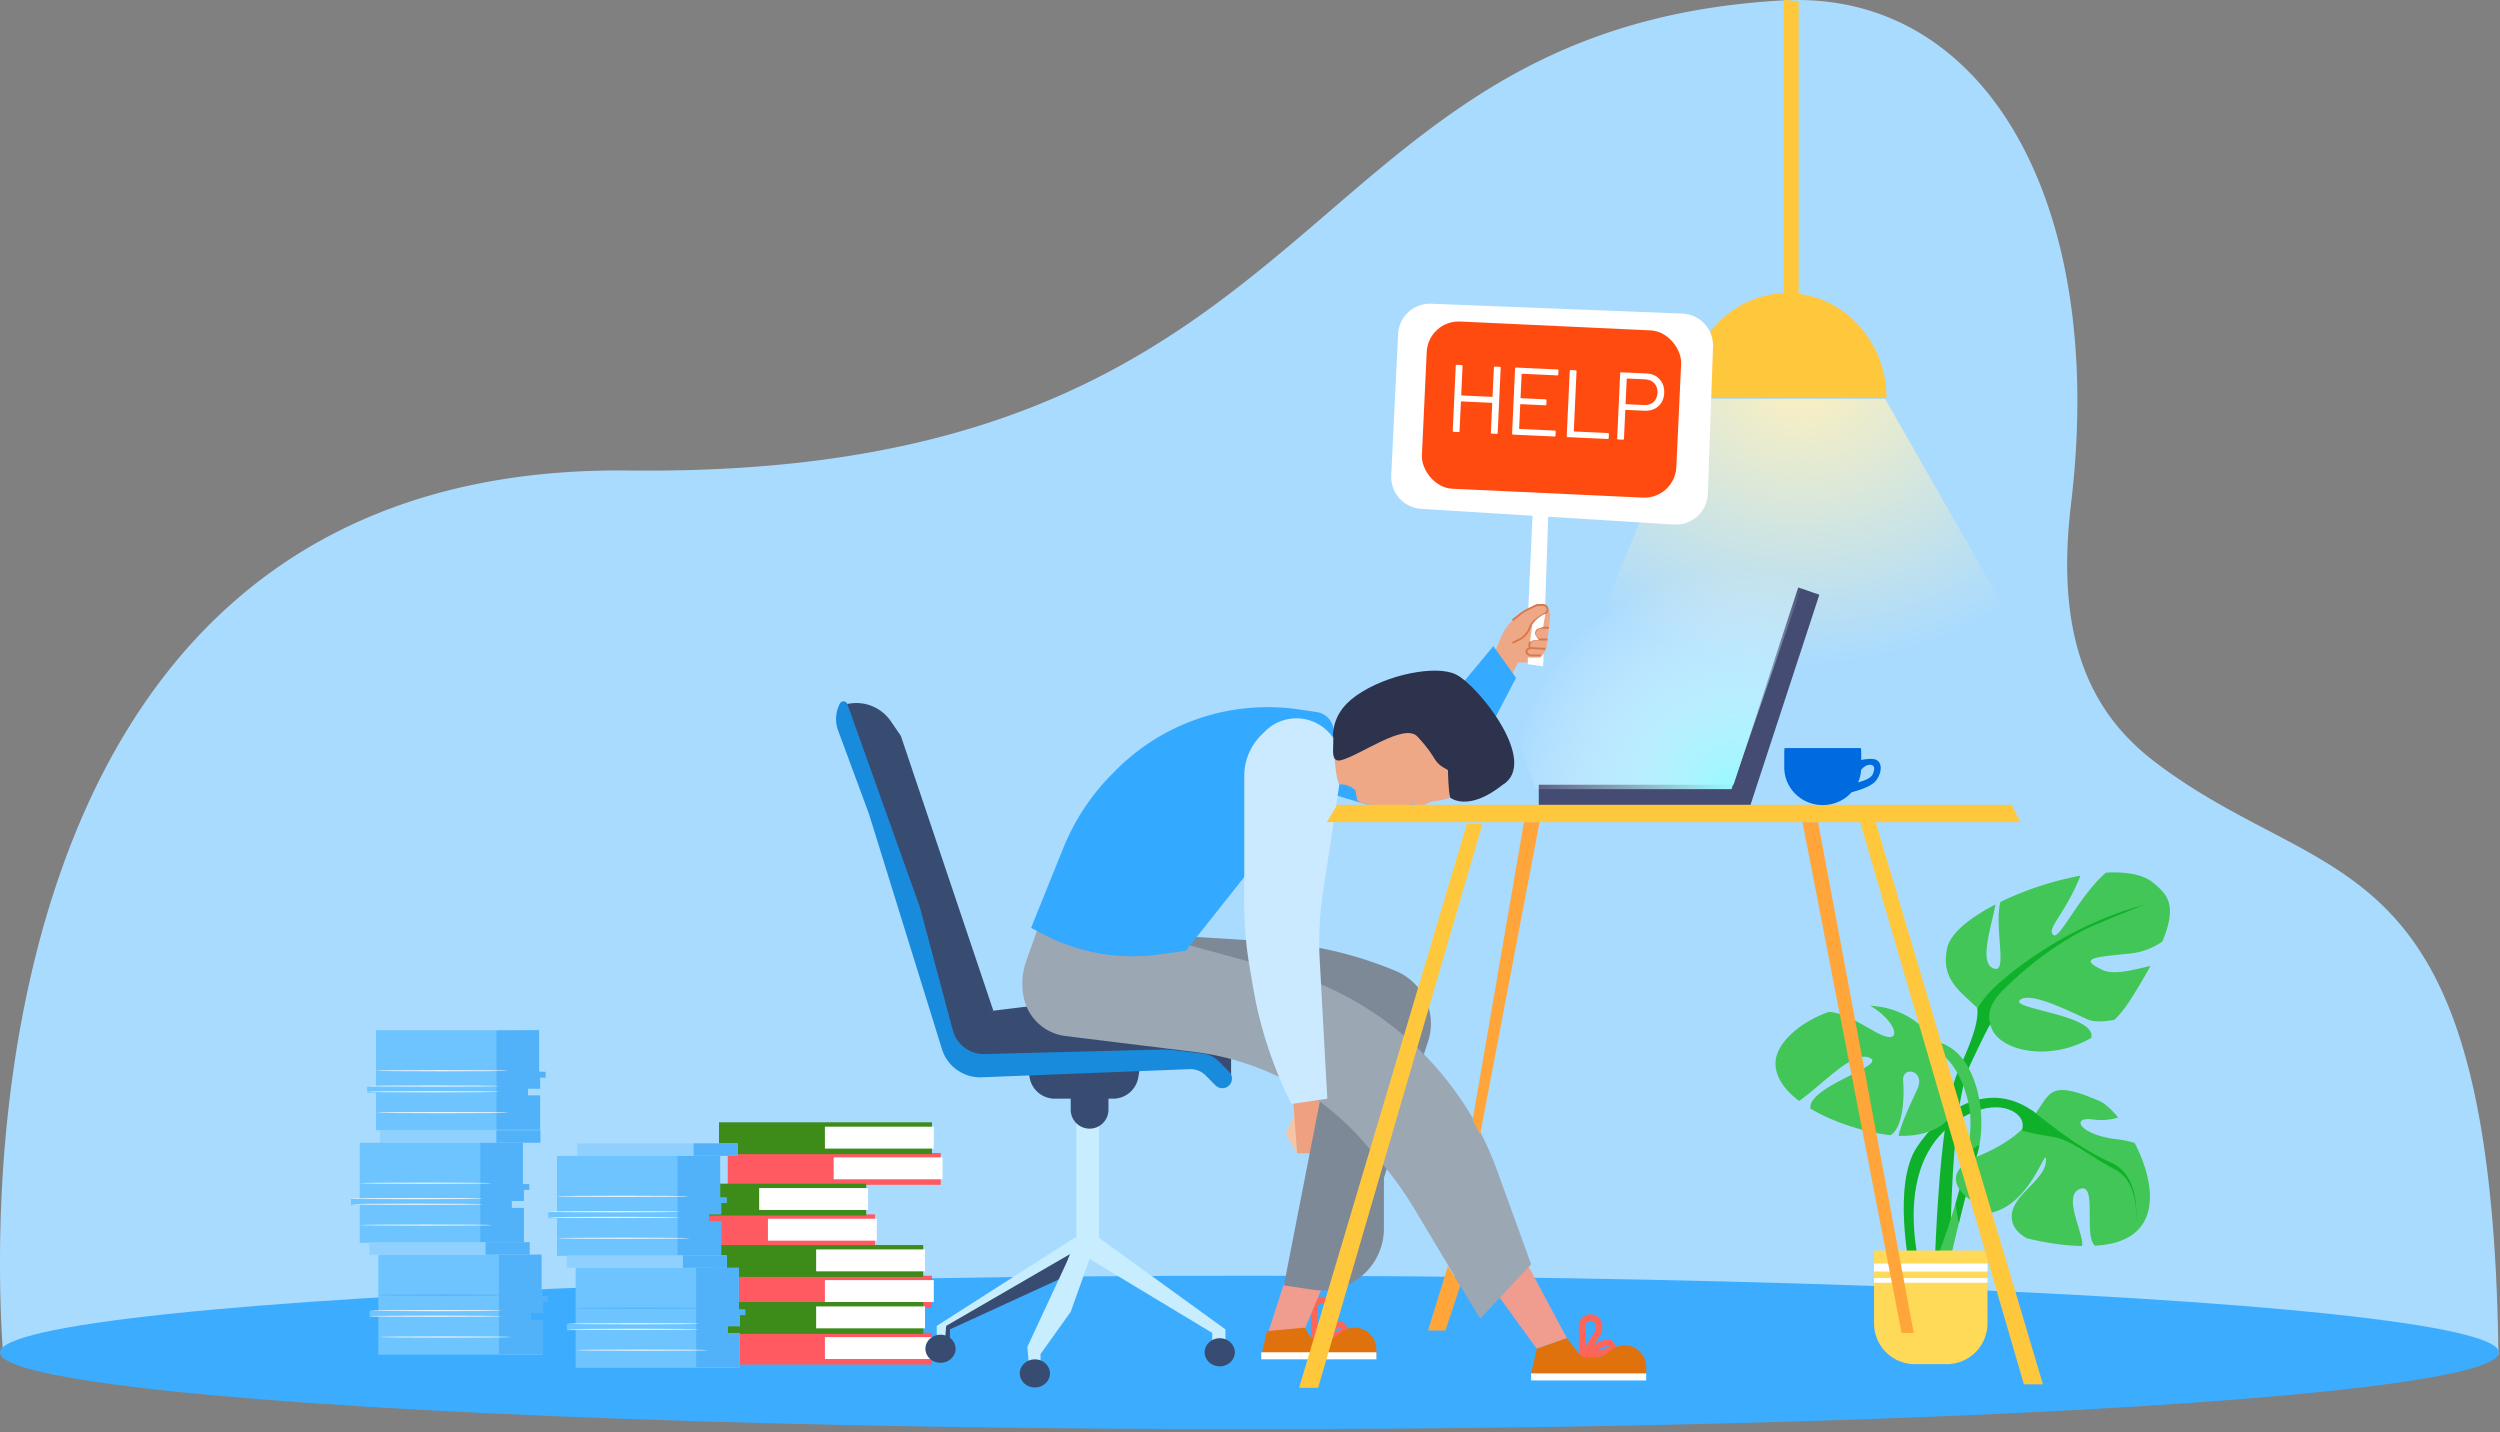 <svg width="391" height="224" fill="none" xmlns="http://www.w3.org/2000/svg"><rect width="100%" height="100%" fill="#808080" stroke="none"/><path d="M390.756 211.866H.503s-.366-4.081-.474-10.674c-.06-3.841-.04-8.536.197-13.769.021-.427.041-.862.064-1.296.123-2.399.29-4.908.514-7.491.021-.228.04-.459.062-.689.246-2.702.55-5.507.93-8.393a191.84 191.84 0 011.17-7.688c.215-1.241.446-2.489.693-3.745.095-.492.195-.986.295-1.482.197-.958.404-1.94.62-2.911a156.698 156.698 0 011.77-7.196c.066-.243.134-.492.2-.741a146.074 146.074 0 013.587-11.216c3.554-9.695 8.315-19.187 14.673-27.683 14.56-19.466 37.492-33.721 73.488-33.304 7.236.082 13.955-.138 20.235-.622h.009c1.908-.147 3.775-.319 5.602-.515h.018c41.568-4.468 62.405-21.088 81.342-37.304l2.035-1.745c6.624-5.69 13.097-11.272 20.24-16.201a111.969 111.969 0 015.633-3.65C245.248 6.391 259.26 1.193 278.624.073a41.108 41.108 0 015.524.042c.687.05 1.365.12 2.036.207 7.529.957 14.188 4.088 19.768 9.032 14.519 12.864 21.733 38.03 17.957 69.448-2.556 21.277 3.218 32.814 13.109 40.355 27.379 20.88 52.705 11.159 53.738 92.709z" fill="#A9DBFF"/><path d="M294.831 62.395H264.32L249.578 98.39l19.884 19.884h26.74l17.827-22.284-19.198-33.596z" fill="url(#paint0_radial)"/><path d="M281.304.205V44.81c0 .391 0 .775-.015 1.14-.084 3.478-.54 6.153-1.087 6.153h-.156c-.506 0-.935-2.302-1.061-5.41a24.81 24.81 0 01-.024-.785v-.057a44.897 44.897 0 01-.012-1.049V0c.793.05 1.578.12 2.355.205z" fill="#FFC83C"/><path d="M279.511 45.846c-8.58 0-15.534 7.355-15.534 16.427h31.07c0-9.072-6.957-16.427-15.536-16.427z" fill="#FFC83C"/><path d="M273.575 122.732h-32.911v4.114h32.911v-4.114z" fill="#454C73"/><path d="M281.242 91.877l-11.094 33.849 3.314 1.119 11.085-33.828-3.305-1.14z" fill="#454C73"/><path d="M238.654 103.534l1.03-22.873-17.41-1.082a5 5 0 01-4.684-5.232l1.071-22.089a5 5 0 015.19-4.754l39.263 1.537a5 5 0 014.801 5.172l-.807 23.007a5 5 0 01-5.307 4.815l-19.661-1.222-.775 22.721h-2.711z" fill="#fff"/><path d="M234.66 99.857l-1.539 3.768 2.588 3.336 1.725-3.336h1.349a3.19 3.19 0 003.169-2.834l.488-4.357a1.74 1.74 0 00-2.646-1.674l-1.725 1.067a8.53 8.53 0 00-3.409 4.03z" fill="#EEA886"/><path d="M238.949 103.876v-1.028h2.4v1.371l-2.4-.343z" fill="#fff"/><ellipse cx="195.41" cy="211.522" rx="195.41" ry="11.999" fill="#3CACFF"/><path d="M145.761 208.438h-33.312v4.98h33.312v-4.98z" fill="#FF5A61"/><path d="M146.044 209.123h-17.028v3.428h17.028v-3.428z" fill="#fff"/><path d="M145.761 199.523h-33.312v4.981h33.312v-4.981z" fill="#FF5A61"/><path d="M146.044 200.209h-17.028v3.428h17.028v-3.428z" fill="#fff"/><path d="M136.847 189.926h-33.312v4.98h33.312v-4.98z" fill="#FF5A61"/><path d="M137.134 190.611h-17.029v3.429h17.029v-3.429z" fill="#fff"/><path d="M147.133 180.326H113.82v4.981h33.313v-4.981z" fill="#FF5A61"/><path d="M147.415 181.012h-17.028v3.428h17.028v-3.428z" fill="#fff"/><path d="M144.39 203.639h-33.312v4.98h33.312v-4.98z" fill="#3D8B19"/><path d="M144.673 204.324h-17.028v3.428h17.028v-3.428z" fill="#fff"/><path d="M144.39 194.725h-33.312v4.98h33.312v-4.98z" fill="#3D8B19"/><path d="M144.673 195.41h-17.028v3.428h17.028v-3.428z" fill="#fff"/><path d="M135.476 185.125h-33.312v4.981h33.312v-4.981z" fill="#3D8B19"/><path d="M135.763 185.811h-17.029v3.428h17.029v-3.428z" fill="#fff"/><path d="M145.761 175.527h-33.312v4.981h33.312v-4.981z" fill="#3D8B19"/><path d="M146.044 176.213h-17.028v3.428h17.028v-3.428z" fill="#fff"/><g clip-path="url(#clip0)"><path d="M84.517 176.768H59.445v1.952h25.072v-1.952z" fill="#8FD0FF"/><path d="M84.512 176.768h-6.883v1.952h6.883v-1.952z" fill="#51B2F9"/><path d="M56.261 178.725v8.795h-1.37v.957h1.37v5.887h25.672v-5.338h-1.898v-1.185h1.898v-1.754h.847v-.793h-1.006v-6.569H56.26z" fill="#6DC4FF"/><path d="M75.117 178.747v15.518h6.815v-5.357H80.03v-1.067h1.902v-1.75h.846v-.896h-1.006v-6.47l-6.655.022z" fill="#51B2F9"/><path d="M75.6 188.347c0 .057-4.644.099-10.373.099-5.729 0-10.375-.042-10.375-.099s4.643-.095 10.375-.095c5.733 0 10.373.042 10.373.095zM75.6 187.455c0 .053-4.644.099-10.373.099-5.729 0-10.375-.046-10.375-.099 0-.054 4.643-.1 10.375-.1 5.733 0 10.373.046 10.373.1zM76.931 185.048c0 .054-4.643.1-10.372.1-5.728 0-10.375-.046-10.375-.1 0-.053 4.643-.095 10.375-.095 5.733 0 10.373.042 10.373.095zM77.06 191.603c0 .054-4.643.099-10.372.099s-10.376-.045-10.376-.099c0-.053 4.644-.095 10.376-.095 5.733 0 10.372.042 10.372.095z" fill="#E8F5FF"/><path d="M59.171 196.229v8.795h-1.37v.957h1.37v5.887h25.672V206.5h-1.898v-1.144h1.898v-1.75h.847v-.797h-1.002v-6.58H59.17z" fill="#6DC4FF"/><path d="M78.027 196.255v15.514h6.815v-5.357H82.94v-1.068l1.902.035v-1.75h.862l-.015-.904-1.006-.027v-6.469l-6.656.026z" fill="#51B2F9"/><path d="M78.513 205.855c0 .053-4.647.095-10.375.095-5.73 0-10.376-.042-10.376-.095s4.643-.099 10.376-.099c5.732 0 10.375.046 10.375.099zM78.513 204.974c0 .054-4.647.099-10.375.099-5.73 0-10.376-.061-10.376-.099 0-.038 4.643-.095 10.376-.095 5.732 0 10.375.027 10.375.095z" fill="#E8F5FF"/><path d="M79.85 202.552c0 .058-4.648.099-10.376.099-5.73 0-10.376-.041-10.376-.099 0-.057 4.643-.095 10.376-.095 5.732 0 10.375.042 10.375.095z" fill="#51B2F9"/><path d="M79.975 209.107c0 .057-4.644.099-10.373.099-5.729 0-10.375-.042-10.375-.099s4.643-.095 10.375-.095c5.733 0 10.373.042 10.373.095z" fill="#E8F5FF"/><path d="M58.8 161.129v8.799h-1.374v.954H58.8v5.879h25.665v-5.338h-1.899v-1.178h1.898v-1.75h.847v-.797h-.998v-6.569H58.8z" fill="#6DC4FF"/><path d="M77.652 161.156v15.517h6.819v-5.361h-1.902v-1.067l1.902.034v-1.75l.862.004-.016-.907-1.006-.027v-6.47l-6.659.027z" fill="#51B2F9"/><path d="M78.138 170.755c0 .054-4.643.096-10.372.096s-10.375-.042-10.375-.096c0-.053 4.643-.095 10.368-.095 5.725 0 10.38.042 10.38.095zM78.138 169.859c0 .057-4.643.099-10.372.099s-10.375-.042-10.375-.099 4.643-.095 10.375-.095c5.733 0 10.372.042 10.372.095zM79.47 167.459c0 .053-4.643.095-10.371.095-5.73 0-10.376-.042-10.376-.095 0-.054 4.643-.1 10.376-.1 5.732 0 10.372.042 10.372.1zM79.603 174.011c0 .054-4.643.096-10.372.096s-10.375-.042-10.375-.096c0-.053 4.643-.099 10.375-.099 5.733 0 10.372.042 10.372.099z" fill="#E8F5FF"/><path d="M82.834 194.275H57.762v1.952h25.072v-1.952z" fill="#8FD0FF"/><path d="M82.836 194.275h-6.883v1.952h6.883v-1.952z" fill="#51B2F9"/></g><g clip-path="url(#clip1)"><path d="M115.373 178.824H90.301v1.952h25.072v-1.952z" fill="#8FD0FF"/><path d="M115.367 178.824h-6.883v1.952h6.883v-1.952z" fill="#51B2F9"/><path d="M87.117 180.781v8.796h-1.37v.957h1.37v5.887h25.672v-5.338h-1.899v-1.186h1.899v-1.754h.846v-.793h-1.006v-6.569H87.117z" fill="#6DC4FF"/><path d="M105.973 180.804v15.517h6.814v-5.356h-1.902v-1.068h1.902v-1.75h.847v-.896h-1.006v-6.47l-6.655.023z" fill="#51B2F9"/><path d="M106.455 190.404c0 .057-4.643.099-10.372.099s-10.376-.042-10.376-.099 4.643-.095 10.376-.095 10.372.042 10.372.095zM106.455 189.511c0 .054-4.643.099-10.372.099s-10.376-.045-10.376-.099c0-.053 4.643-.099 10.376-.099s10.372.046 10.372.099zM107.787 187.105c0 .053-4.643.099-10.372.099s-10.376-.046-10.376-.099c0-.053 4.643-.095 10.376-.095s10.372.042 10.372.095zM107.916 193.66c0 .053-4.643.099-10.372.099-5.73 0-10.376-.046-10.376-.099 0-.054 4.643-.096 10.376-.096s10.372.042 10.372.096z" fill="#E8F5FF"/><path d="M90.027 198.285v8.796h-1.37v.957h1.37v5.886h25.672v-5.368h-1.898v-1.143h1.898v-1.75h.846v-.797h-1.002v-6.581H90.027z" fill="#6DC4FF"/><path d="M108.883 198.312v15.513h6.815v-5.356h-1.903v-1.068l1.903.034v-1.75h.861l-.015-.903-1.006-.027v-6.47l-6.655.027z" fill="#51B2F9"/><path d="M109.369 207.912c0 .053-4.647.095-10.376.095-5.729 0-10.376-.042-10.376-.095 0-.054 4.643-.1 10.376-.1s10.376.046 10.376.1zM109.369 207.031c0 .053-4.647.099-10.376.099-5.729 0-10.376-.061-10.376-.099 0-.038 4.643-.095 10.376-.095s10.376.026 10.376.095z" fill="#E8F5FF"/><path d="M110.705 204.609c0 .057-4.647.099-10.376.099-5.729 0-10.376-.042-10.376-.099s4.643-.095 10.376-.095 10.376.042 10.376.095z" fill="#51B2F9"/><path d="M110.83 211.164c0 .057-4.643.099-10.372.099s-10.376-.042-10.376-.099c0-.058 4.643-.096 10.376-.096s10.372.042 10.372.096z" fill="#E8F5FF"/><path d="M113.689 196.332H88.617v1.952h25.072v-1.952z" fill="#8FD0FF"/><path d="M113.692 196.332h-6.883v1.952h6.883v-1.952z" fill="#51B2F9"/></g><path d="M306.849 153.156c4.173 3.808 2.359 7.618-.727 14.69-3.086 7.073-3.63 33.189-3.63 33.189l2.541-.362s-.362-26.842 3.085-34.097c3.448-7.254 4.901-10.88 7.985-8.523 3.085 2.358-9.254-4.897-9.254-4.897z" fill="#10B12A"/><path d="M304.554 148.226c.506-2.257 3.516-4.697 7.541-6.771-.598 3.329-2.516 8.772-.53 9.889 2.678 1.505.26-6.095 1.294-10.276a49.766 49.766 0 0112.516-4.11c0 .016-.012.031-.018.047-2.359 5.985-5.444 8.343-4.173 9.248.954.683 4.067-6.23 8.179-9.773 3.085-.165 5.695.252 7.239 1.468 2.387 1.887 3.989 3.562 1.589 9.312a10.797 10.797 0 01-5.212 1.888c-5.444.545-7.985.725-4.174 2.54 1.867.88 4.994-.05 7.531-.623a95.914 95.914 0 01-3.063 5.184 19.308 19.308 0 01-2.551 3.244c-1.754.336-3.285.339-4.094-.008-2.542-1.087-9.074-4.534-10.708-3.082-1.598 1.419 12.1 2.319 11.151 5.927-6.641 3.817-14.238 2.004-15.581-1.506-1.804-4.694-8.463-5.804-6.936-12.598z" fill="#42C657"/><path d="M318.281 174.013c-7.26-5.442-14.7-.364-18.509 5.44-3.809 5.805-1.089 18.861-1.089 18.861s1.452 0 1.452-.543c0-.544-3.993-15.414 5.445-22.127 5.904-4.197 10.162-2.175 10.707-.181.545 1.995-2.359 5.623-2.359 5.623l4.353-7.073z" fill="#10B12A"/><path d="M301.584 162.83c7.26 0 9.619 11.245 7.623 17.773-1.997 6.528-4.72 18.68-4.72 18.68l-1.814-1.809s6.896-17.047 5.263-24.662c-1.633-7.614-5.626-8.887-6.352-8.887-.725 0 0-1.095 0-1.095z" fill="#42C657"/><path d="M307.675 180.655a5.248 5.248 0 011.909-1.606 14.01 14.01 0 01-.376 1.554c-.911 2.976-1.97 7.117-2.856 10.744-.079-.463-.204-1.174-.395-2.284a9.772 9.772 0 01-.105-.844 70.62 70.62 0 001.823-7.564z" fill="#10B12A"/><path d="M309.656 180.707c13.792-5.804 6.525-13.768 18.685-8.514.857.37 1.9 1.305 2.938 2.593a9.065 9.065 0 01-3.853.309c-3.63-.544-2.359 2.358 3.63 3.083a13.52 13.52 0 012.806.587c2.854 5.477 4.139 12.682-1.898 15.186-1.19.495-2.66.777-4.298.881-1.863-1.48.455-10.044-2.418-8.862-2.757 1.136.865 7.34.368 8.905-2.722-.049-5.736-.494-8.615-1.207-1.14-.639-2.011-1.494-2.278-2.619-.908-3.817 5.081-6.165 5.263-9.432.166-3-2.196 6.606-8.452 8.017-5.652-2.629-8.325-6.214-1.878-8.927zM299.828 170.446c1.452-3.083-2.36-3.817-2.177-1.452.16 2.09.179 7.168-1.966 8.551-3.697-.401-8.728-1.889-12.532-4.159a1.54 1.54 0 01.161-.945c1.633-3.265 12.158-5.985 8.893-7.073-2.602-.867-7.161 4.249-10.835 6.825-2.204-1.674-3.684-3.67-3.684-5.893 0-3.013 3.663-6.423 8.4-8.054 2.133.215 4.114 1.38 7.207 3.132 4.57 2.588 3.512-1.597-.808-4.079 3.73.192 7.449 1.785 10.192 5.59 0 0-.259 1.626 1.469 4.142 4.701 6.863-.724 10.863-7.207 10.609.361-1.808 1.885-5.064 2.887-7.194z" fill="#42C657"/><path d="M317.843 173.705c3.549 2.741 7.492 5.946 12.331 8.121 4.839 2.176 3.872 9.27 3.872 9.27s.726-6.125-3.308-8.22c-4.034-2.095-6.694-4.595-9.76-5.078-3.066-.483-4.759-.967-4.759-.967s.968-1.935.404-2.66c-.564-.725 1.22-.466 1.22-.466zM335.339 141.523c-12.986 3.466-22.505 11.769-24.279 13.785-1.775 2.015-1.775 2.579-1.775 2.579l1.372 2.579.645-.323s-1.049-2.175 1.694-4.991c4.73-4.866 10.485-8.706 14.438-10.399a289.412 289.412 0 017.905-3.23z" fill="#10B12A"/><path d="M304.451 213.355h-4.962a6.385 6.385 0 01-6.388-6.384V195.58h17.739v11.391a6.385 6.385 0 01-6.389 6.384z" fill="#FFDA59"/><path d="M310.839 197.617h-17.737v1.248h17.737v-1.248zM310.839 199.893h-17.737v.734h17.737v-.734z" fill="#fff"/><path d="M247.434 207.392v4.931l2.42-3.764c.154-.24.236-.519.236-.804v-.363c0-1.161-1.386-1.763-2.234-.971-.27.251-.422.603-.422.971zM249.958 210.502l-2.229 1.821 3.867-1.031a.689.689 0 00.407-.304c.34-.556-.213-1.228-.823-1l-.931.348a1.012 1.012 0 00-.291.166zM205.527 204.636v4.931l2.42-3.764c.154-.24.236-.519.236-.804v-.363c0-1.161-1.385-1.763-2.234-.971a1.329 1.329 0 00-.422.971zM208.052 207.747l-2.23 1.82 3.867-1.031a.684.684 0 00.408-.304c.34-.556-.214-1.228-.824-1l-.931.348a1 1 0 00-.29.167z" stroke="#FD6559"/><path d="M198.148 209.018l2.656-8.262 7.378-2.754-4.131 9.915-5.903 1.101zM240.35 210.944l-6.198-8.537 3.542-6.886 7.377 13.771-4.721 1.652z" fill="#F09C8F"/><path d="M239.465 214.801l.885-3.856 4.722-1.652 1.847 2.37a1.71 1.71 0 001.35.659h.997c.908 0 1.782-.344 2.446-.963l.062-.058a3.365 3.365 0 014.603.005 3.428 3.428 0 011.09 2.498v.997h-18.002zM197.262 212.047l.885-3.856 5.902-.55.698 1.139c.3.49.833.788 1.407.788h.909c.908 0 1.782-.344 2.446-.963l.062-.058a3.365 3.365 0 014.603.005 3.428 3.428 0 011.09 2.498v.997h-18.002z" fill="#DF720D"/><path d="M201.098 177.346l1.475-3.305.295 6.334-1.77-3.029z" fill="#F7C4A5"/><path d="M202.871 180.376l-.59-7.987 4.722-.827 1.18 5.784-2.951 3.03h-2.361z" fill="#EEA080"/><path d="M217.437 114.376l-10.435-.375-2.361 9.088 9.148 2.755h6.919a9.998 9.998 0 008.868-5.381l7.527-14.449-3.541-4.957-8.075 9.716a10 10 0 01-8.05 3.603z" fill="#33A9FF"/><path d="M198.434 147.24l-12.092-.742-4.131 8.538 26.56 5.233-7.968 40.76 4.525.681a9.673 9.673 0 0011.116-9.568v-7.913l6.92-21.393a8.91 8.91 0 00-5.039-10.964 61.289 61.289 0 00-19.891-4.632z" fill="#7D8996"/><path d="M148.867 165.503l6.493-7.436 7.051-.855a57.77 57.77 0 0130.133 4.435v7.161l-5.017-3.305h-38.66z" fill="#384C72"/><path d="M160.511 150.257l1.932-5.409 22.724 2.754 15.13 4.153a50.06 50.06 0 0133.803 31.189l5.367 14.782-7.968 8.538-10.232-17.1a56.297 56.297 0 00-5.572-7.74l-2.24-2.613a41.836 41.836 0 00-26.636-14.289l-20.176-2.487a7.616 7.616 0 01-6.516-5.963 10.653 10.653 0 01.384-5.815z" fill="#9CA7B4"/><path d="M203.13 110.954l2.79.409a3.126 3.126 0 012.481 4.172l-2.876 7.829-20.068 25.338-4.148.574a30.274 30.274 0 01-18.262-3.211l-1.789-.943 5.042-12.488a35.057 35.057 0 017.569-11.514l.549-.557a33.522 33.522 0 0128.712-9.609z" fill="#33A9FF"/><path d="M207.59 171.836l-5.607.827a65.38 65.38 0 01-6.055-18.541l-.539-3.218a57.146 57.146 0 01-.784-9.427v-20.129a9 9 0 012.685-6.412l.604-.596a6.93 6.93 0 0110.301.643l.1.125a7.26 7.26 0 011.48 5.586l-2.868 18.927a51.324 51.324 0 00-.504 10.502l1.187 21.713z" fill="#CCEAFF"/><path d="M148.569 210.394l-.885.55-.59-3.58 20.362-11.567-1.475 4.131-17.412 7.987v2.479z" fill="#384C72"/><path fill="#C7EDFF" d="M168.344 175.693h3.541v18.177h-3.541z"/><path d="M191.66 207.917l-19.773-14.321h-3.836l-21.543 13.77v3.581h1.18l.295-3.581 19.478-11.292-6.788 14.597.295 3.305h1.771v-2.203l4.722-6.61 2.951-8.262 19.182 11.567v1.928h2.066v-2.479z" fill="#C7EDFF"/><path d="M167.461 173.569v-2.006l5.902-.827v2.833a2.95 2.95 0 11-5.902 0z" fill="#384C72"/><path d="M178.38 166.328l-17.411.826v.682a4 4 0 004 4h9.118a4 4 0 003.949-3.365l.344-2.143zM155.359 158.068l-14.461-42.964-1.562-2.29a6.55 6.55 0 00-6.996-2.667l17.707 55.357 5.312-7.436z" fill="#384C72"/><path d="M135.881 127.222l-4.799-12.964a5.17 5.17 0 01.291-4.236.63.63 0 011.149.086l11.327 31.711 5.178 19.329a5 5 0 004.957 3.705l27.326-.695c.798-.021 1.596.015 2.389.108l4.421.516a4.217 4.217 0 012.512 1.224l1.609 1.627a1.503 1.503 0 01-2.135 2.118l-1.543-1.551a3.352 3.352 0 00-2.508-.986l-32.507 1.275a6.26 6.26 0 01-6.225-4.401l-11.442-36.866z" fill="#198BDD"/><ellipse cx="147.095" cy="210.945" rx="2.361" ry="2.203" fill="#384C72"/><ellipse cx="161.853" cy="214.801" rx="2.361" ry="2.203" fill="#384C72"/><ellipse cx="190.771" cy="211.496" rx="2.361" ry="2.203" fill="#384C72"/><path d="M239.465 214.801h18.002v1.101h-18.002v-1.101zM197.262 211.496h18.002v1.102h-18.002v-1.102z" fill="#fff"/><path d="M212.343 123.978a2.529 2.529 0 00-.349-.382 3.724 3.724 0 00-1.322-.775 3.616 3.616 0 00-.653-.123c-1.783-.207-.207-.061-.637-.313-.496-.291-.936-7.187-.936-7.187s3.645-1.564 5.212-3.225c1.567-1.66-1.315 12.005-1.315 12.005z" fill="#EEA886"/><path d="M232.972 118.196s-3.906 5.904-6.437 6.647c-.652.211-1.324.356-2.006.432a3.086 3.086 0 00-1.494.491c-1.213.788-1.465-.089-2.018 0-.605.101-2.026.687-2.378.417-.351-.27-6.019.093-6.373-1.142-.355-1.235-1.509-10.094 1.55-13.256 3.06-3.162 8.532-7.196 14.138-2.895 5.607 4.301 5.648 7.578 5.018 9.306z" fill="#EEA886"/><path d="M226.448 120.444s.09 3.503.362 4.3c0 0 2.741 2.336 8.17-1.974 5.816-3.479-3.634-15.39-7.205-17.252-3.036-1.584-10.955-.069-15.676 3.292-2.194 1.562-3.489 3.491-3.639 6.18.367 1.142-.723 4.453 1.313 3.902 3.101-.838 9.871-5.871 11.904-3.702 3.367 3.593 2.136 3.836 4.771 5.254z" fill="#2E334D"/><path d="M231.858 128.85h-2.435l-26.243 88.198h2.976l25.702-88.198zM290.838 128.309h2.434l26.244 88.198h-2.976l-25.702-88.198z" fill="#FFC83C"/><path d="M281.909 128.578h2.435l14.961 79.893h-1.894l-15.502-79.893zM240.786 128.578h-2.435l-8.027 46.543 1.164 2.327 9.298-48.87zM228.385 201.104l-1.939-3.102-3.102 10.082 2.714.009 2.327-6.989z" fill="#FFA53A"/><path d="M314.645 125.873H209.131l-1.623 2.706h108.489l-1.352-2.706z" fill="#FFC83C"/><path d="M236.551 100.545l1.058-.52a3.214 3.214 0 001.587-1.74v0a3.221 3.221 0 011.243-1.543l1.281-.838a.7.7 0 00.316-.585v0a.7.7 0 00-.699-.7h-.64c-.202 0-.401.046-.583.134l-1.149.556a6.895 6.895 0 00-1.307.824l-1.107.886m5.693 1.164h-1.238a.931.931 0 00-.857.566v0a.932.932 0 00.346 1.147l.17.11m0 0h1.371m-1.371 0h-.57a.918.918 0 00-.47.131v0a.91.91 0 00-.367 1.134l.035.082m0 0l2.4.123m-2.4-.123l-.292.144a.457.457 0 00-.256.411v0c0 .157.081.304.215.388l.146.091a.767.767 0 00.408.117h1.494" stroke="#D8794B" stroke-width=".3"/><path d="M239.293 100.449l.343-2.743a4.655 4.655 0 011.791-1.581l.266-.133-.343 2.057-.726.242a.769.769 0 00-.397 1.159l.437.656h-.543c-.311 0-.609.123-.828.343z" fill="#fff"/><rect x="223.371" y="50.053" width="39.835" height="26.182" rx="5" transform="rotate(2.668 223.371 50.053)" fill="#FF4A10"/><path d="M233.643 57.473c.005-.1.057-.147.157-.142l.764.035c.1.004.148.057.143.157l-.47 10.189c-.005.1-.057.147-.157.143l-.764-.036c-.1-.004-.148-.056-.143-.156l.212-4.6c.002-.04-.017-.061-.057-.063l-4.78-.22c-.04-.003-.061.016-.063.056l-.212 4.6c-.005.1-.057.148-.157.143l-.764-.035c-.1-.004-.147-.057-.143-.157l.471-10.189c.004-.1.056-.147.156-.143l.764.035c.1.005.148.057.143.157l-.209 4.54c-.002.04.017.061.057.063l4.78.22c.04.003.061-.016.063-.056l.209-4.54zm10.075 1.096c-.005.1-.057.148-.157.143l-5.514-.255c-.04-.001-.061.018-.063.058l-.171 3.7c-.001.04.018.062.058.063l3.865.179c.1.005.148.057.143.157l-.029.629c-.004.1-.057.148-.156.143l-3.866-.178c-.04-.002-.061.017-.063.057l-.174 3.76c-.001.04.018.061.058.063l5.514.255c.1.004.147.057.143.157l-.029.629c-.005.1-.057.147-.157.143l-6.488-.3c-.1-.004-.148-.056-.143-.156l.47-10.19c.005-.1.057-.147.157-.142l6.488.299c.1.005.147.057.143.157l-.029.63zm1.462 9.798c-.1-.005-.148-.057-.143-.157l.47-10.189c.005-.1.057-.148.157-.143l.764.035c.1.005.148.057.143.157l-.432 9.35c-.002.04.018.061.058.063l5.289.244c.1.005.147.057.143.157l-.029.63c-.005.099-.057.147-.157.142l-6.263-.29zm12.312-9.958c.879.04 1.571.343 2.076.907.514.564.751 1.286.711 2.165-.04.869-.347 1.555-.921 2.06-.564.504-1.291.736-2.18.695l-2.922-.135c-.04-.002-.06.017-.062.057l-.206 4.465c-.005.1-.057.148-.157.143l-.764-.035c-.1-.005-.148-.057-.143-.157l.471-10.204c.004-.1.057-.148.156-.143l3.941.182zm-.348 4.94c.59.026 1.077-.131 1.464-.474.386-.352.593-.828.621-1.428.028-.609-.134-1.107-.487-1.494-.352-.386-.823-.593-1.412-.62l-2.847-.132c-.04-.002-.061.017-.063.057l-.18 3.896c-.002.04.017.061.057.063l2.847.131z" fill="#fff"/><path d="M293.556 118.902c-.567-.339-1.663-.208-2.462-.044v-1.128a5.402 5.402 0 00-.048-.73h-11.939a5.94 5.94 0 00-.048.73v2.293a5.797 5.797 0 001.067 3.352 5.988 5.988 0 002.826 2.16 6.13 6.13 0 003.581.202 6.029 6.029 0 003.061-1.829s2.843-.686 3.731-1.723c.888-1.037 1.179-2.713.231-3.283zm-.63 2.122c-.302.763-1.656 1.172-2.324 1.332.271-.614.433-1.27.477-1.938.414-.555 1.067-.877 1.541-.793.474.084.687.431.306 1.395v.004z" fill="#006BDE"/><path d="M270.811 123.418l10.992-31.674-7.032-5.88a24.279 24.279 0 00-38.426 26.82l3.848 10.734h30.618z" fill="url(#paint1_radial)"/><defs><radialGradient id="paint0_radial" cx="0" cy="0" r="1" gradientUnits="userSpaceOnUse" gradientTransform="matrix(0 59.651 -68.8 0 281.804 58.623)"><stop stop-color="#FFF1BE"/><stop offset=".765" stop-color="#FFF1BE" stop-opacity="0"/></radialGradient><radialGradient id="paint1_radial" cx="0" cy="0" r="1" gradientUnits="userSpaceOnUse" gradientTransform="rotate(-139.72 158.108 12.246) scale(34.475 35.261)"><stop stop-color="#97F9FF"/><stop offset="1" stop-color="#fff" stop-opacity="0"/></radialGradient><clipPath id="clip0"><path fill="#fff" transform="translate(54.852 161.129)" d="M0 0h30.854v50.738H0z"/></clipPath><clipPath id="clip1"><path fill="#fff" transform="translate(85.707 163.186)" d="M0 0h30.854v50.738H0z"/></clipPath></defs></svg>